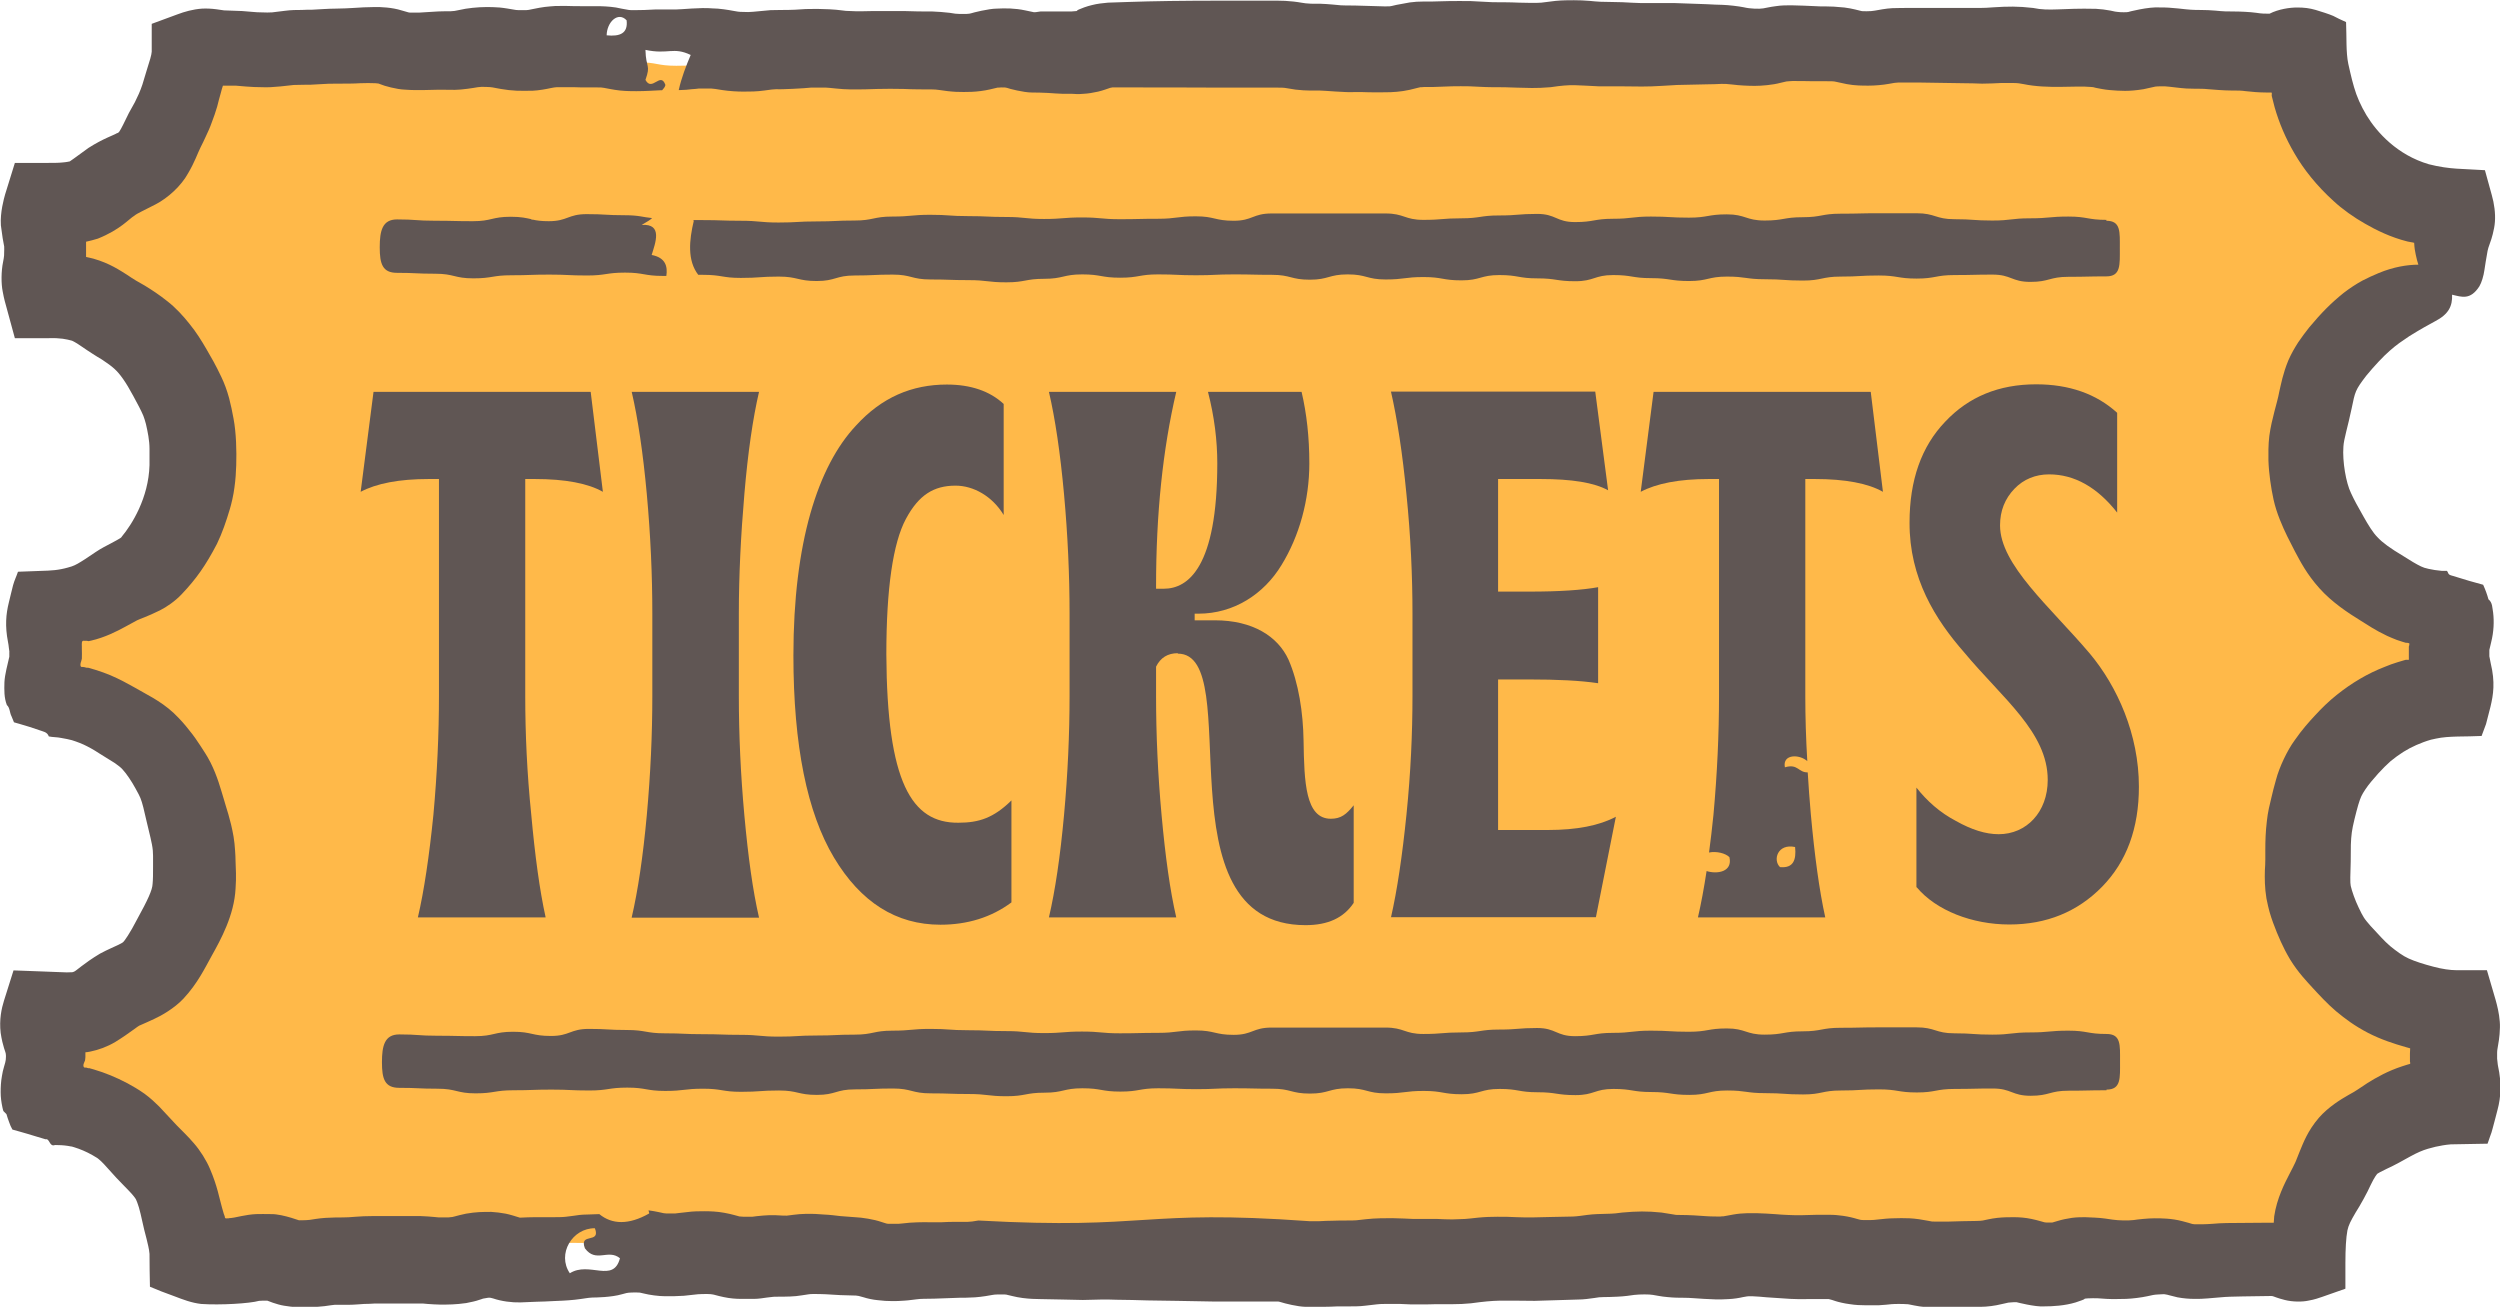 <svg xmlns="http://www.w3.org/2000/svg" fill="none" viewBox="0 0 132 69" height="69" width="132">
<g clip-path="url(#clip0_20_311)">
<path fill="#FFB949" d="M129.025 52.799C128.299 52.799 127.526 52.636 126.859 52.461C126.168 52.274 125.512 52.065 124.903 51.715C124.294 51.365 123.743 50.934 123.24 50.433C122.736 49.932 122.209 49.454 121.846 48.836C121.495 48.23 121.19 47.566 121.003 46.878C120.827 46.214 120.933 45.491 120.933 44.768C120.933 44.046 120.956 43.358 121.132 42.694C121.319 42.006 121.471 41.295 121.823 40.689C122.174 40.083 122.678 39.547 123.181 39.057C123.685 38.556 124.247 38.136 124.868 37.775C125.477 37.425 126.133 37.169 126.824 36.983C127.491 36.808 128.135 36.691 128.85 36.691C129.201 35.607 128.732 35.572 128.732 34.43C128.732 33.288 129.236 33.241 128.885 32.157C128.159 32.157 127.468 32.099 126.8 31.924C126.109 31.738 125.5 31.353 124.903 31.003C124.294 30.654 123.685 30.281 123.193 29.779C122.689 29.278 122.338 28.672 121.987 28.066C121.635 27.46 121.296 26.854 121.108 26.166C120.933 25.502 120.839 24.803 120.839 24.08C120.839 23.357 121.061 22.693 121.237 22.029C121.425 21.341 121.507 20.618 121.846 20.012C122.197 19.406 122.689 18.87 123.181 18.369C123.685 17.868 124.212 17.39 124.833 17.04C125.442 16.691 126.097 16.376 126.788 16.189C127.456 16.015 128.088 15.979 128.814 15.979C129.154 14.896 128.932 14.872 128.932 13.73C128.932 12.588 129.4 12.495 129.06 11.399C128.334 11.399 127.514 11.271 126.847 11.096C126.156 10.909 125.535 10.618 124.926 10.268C124.317 9.919 123.79 9.487 123.287 8.986C122.783 8.485 122.385 7.961 122.022 7.343C121.67 6.737 121.413 6.119 121.225 5.431C121.05 4.767 120.839 4.044 120.839 3.322C119.89 2.984 119.808 3.567 118.789 3.567C117.771 3.567 117.771 3.473 116.763 3.473C115.756 3.473 115.744 3.392 114.737 3.392C113.73 3.392 113.718 3.275 112.711 3.275C111.704 3.275 111.692 3.52 110.685 3.52C109.678 3.52 109.666 3.345 108.659 3.345C107.652 3.345 107.64 3.403 106.633 3.403C105.626 3.403 105.614 3.275 104.607 3.275C103.6 3.275 103.588 3.357 102.581 3.357C101.574 3.357 101.562 3.357 100.555 3.357C99.547 3.357 99.536 3.357 98.529 3.357C97.521 3.357 97.51 3.52 96.502 3.52C95.495 3.52 95.484 3.275 94.476 3.275C93.469 3.275 93.457 3.24 92.45 3.24C91.443 3.24 91.431 3.45 90.424 3.45C89.417 3.45 89.405 3.298 88.398 3.298C87.391 3.298 87.379 3.298 86.372 3.298C85.365 3.298 85.353 3.345 84.346 3.345C83.339 3.345 83.327 3.31 82.32 3.31C81.313 3.31 81.301 3.24 80.294 3.24C79.287 3.24 79.275 3.38 78.268 3.38C77.261 3.38 77.249 3.333 76.242 3.333C75.234 3.333 75.223 3.263 74.216 3.263C73.208 3.263 73.197 3.298 72.189 3.298C71.182 3.298 71.171 3.532 70.163 3.532C69.156 3.532 69.144 3.485 68.137 3.485C67.13 3.485 67.118 3.392 66.111 3.392C65.104 3.392 65.092 3.24 64.085 3.24C63.078 3.24 63.066 3.228 62.059 3.228C61.052 3.228 61.04 3.578 60.033 3.578C59.026 3.578 59.014 3.508 58.007 3.508C57 3.508 56.988 3.24 55.981 3.24C54.974 3.24 54.962 3.485 53.955 3.485C52.948 3.485 52.936 3.345 51.929 3.345C50.922 3.345 50.91 3.31 49.903 3.31C48.895 3.31 48.884 3.345 47.877 3.345C46.869 3.345 46.858 3.252 45.85 3.252C44.843 3.252 44.831 3.333 43.824 3.333C42.817 3.333 42.805 3.473 41.798 3.473C40.791 3.473 40.779 3.322 39.772 3.322C38.765 3.322 38.753 3.415 37.746 3.415C36.739 3.415 36.727 3.473 35.708 3.473C34.689 3.473 34.689 3.287 33.682 3.287C32.675 3.287 32.663 3.263 31.644 3.263C30.625 3.263 30.625 3.473 29.618 3.473C28.611 3.473 28.599 3.298 27.581 3.298C26.562 3.298 26.562 3.497 25.543 3.497C24.524 3.497 24.524 3.555 23.505 3.555C22.486 3.555 22.486 3.252 21.479 3.252C20.472 3.252 20.46 3.322 19.441 3.322C18.422 3.322 18.422 3.392 17.403 3.392C16.384 3.392 16.384 3.52 15.365 3.52C14.347 3.52 14.347 3.427 13.328 3.427C12.309 3.427 12.297 3.17 11.337 3.508C11.337 4.231 11.067 4.767 10.892 5.431C10.704 6.119 10.447 6.737 10.095 7.343C9.744 7.949 9.51 8.672 9.018 9.173C8.526 9.674 7.765 9.849 7.156 10.21C6.547 10.56 6.02 11.108 5.329 11.294C4.661 11.469 4.029 11.48 3.314 11.48C2.975 12.565 3.373 12.588 3.373 13.73C3.373 14.872 3.033 14.872 3.373 15.968C4.099 15.968 4.661 16.026 5.329 16.201C6.02 16.387 6.582 16.865 7.191 17.215C7.8 17.565 8.385 17.926 8.889 18.427C9.393 18.928 9.756 19.5 10.119 20.105C10.47 20.712 10.833 21.306 11.021 21.994C11.196 22.658 11.313 23.357 11.313 24.08C11.313 24.803 11.302 25.525 11.126 26.19C10.938 26.877 10.693 27.577 10.353 28.183C10.002 28.789 9.568 29.407 9.065 29.908C8.561 30.409 7.8 30.584 7.191 30.933C6.582 31.283 5.996 31.656 5.305 31.843C4.638 32.017 3.935 32.146 3.221 32.146C2.881 33.23 3.268 33.288 3.268 34.43C3.268 35.572 2.717 35.677 3.057 36.761C3.783 36.761 4.626 36.878 5.294 37.064C5.985 37.251 6.605 37.542 7.203 37.892C7.812 38.241 8.467 38.544 8.971 39.046C9.475 39.547 9.861 40.141 10.212 40.747C10.564 41.353 10.704 42.029 10.892 42.717C11.067 43.381 11.29 44.046 11.29 44.768C11.29 45.491 11.36 46.225 11.173 46.89C10.985 47.577 10.599 48.207 10.248 48.813C9.896 49.419 9.545 50.083 9.053 50.573C8.549 51.074 7.788 51.237 7.179 51.587C6.57 51.936 6.043 52.496 5.352 52.682C4.685 52.857 3.818 52.776 3.092 52.776C2.752 53.86 3.338 53.953 3.338 55.095C3.338 56.237 2.811 56.307 3.162 57.403C3.888 57.403 4.673 57.403 5.34 57.589C6.031 57.776 6.699 58.056 7.308 58.405C7.917 58.755 8.385 59.314 8.889 59.816C9.393 60.317 9.966 60.76 10.318 61.377C10.669 61.983 10.81 62.694 10.997 63.382C11.173 64.046 11.383 64.571 11.383 65.293C12.332 65.632 12.344 65.457 13.351 65.457C14.358 65.457 14.37 65.27 15.377 65.27C16.384 65.27 16.396 65.62 17.403 65.62C18.41 65.62 18.422 65.468 19.429 65.468C20.436 65.468 20.448 65.398 21.455 65.398C22.463 65.398 22.474 65.422 23.482 65.422C24.489 65.422 24.5 65.527 25.508 65.527C26.515 65.527 26.526 65.282 27.534 65.282C28.541 65.282 28.553 65.62 29.56 65.62C30.567 65.62 30.579 65.632 31.586 65.632C32.593 65.632 32.605 65.515 33.612 65.515C34.619 65.515 34.631 65.282 35.638 65.282C36.645 65.282 36.657 65.492 37.664 65.492C38.671 65.492 38.683 65.364 39.69 65.364C40.697 65.364 40.709 65.62 41.716 65.62C42.723 65.62 42.735 65.48 43.742 65.48C44.749 65.48 44.761 65.317 45.768 65.317C46.776 65.317 46.787 65.375 47.794 65.375C48.802 65.375 48.813 65.643 49.821 65.643C50.828 65.643 50.84 65.515 51.847 65.515C52.854 65.515 52.866 65.457 53.873 65.457C54.88 65.457 54.892 65.293 55.899 65.293C56.906 65.293 56.918 65.527 57.925 65.527C58.932 65.527 58.944 65.538 59.951 65.538C60.958 65.538 60.97 65.48 61.977 65.48C62.984 65.48 62.996 65.364 64.003 65.364C65.01 65.364 65.022 65.655 66.029 65.655C67.037 65.655 67.048 65.632 68.055 65.632C69.062 65.632 69.074 65.527 70.081 65.527C71.089 65.527 71.1 65.597 72.108 65.597C73.115 65.597 73.126 65.643 74.134 65.643C75.141 65.643 75.153 65.55 76.16 65.55C77.167 65.55 77.179 65.62 78.186 65.62C79.193 65.62 79.205 65.597 80.212 65.597C81.219 65.597 81.231 65.457 82.238 65.457C83.245 65.457 83.257 65.329 84.264 65.329C85.271 65.329 85.283 65.503 86.29 65.503C87.297 65.503 87.309 65.55 88.316 65.55C89.323 65.55 89.335 65.34 90.342 65.34C91.35 65.34 91.361 65.387 92.368 65.387C93.376 65.387 93.387 65.329 94.394 65.329C95.402 65.329 95.413 65.573 96.432 65.573C97.451 65.573 97.451 65.457 98.458 65.457C99.466 65.457 99.477 65.632 100.496 65.632C101.515 65.632 101.515 65.585 102.522 65.585C103.529 65.585 103.541 65.375 104.56 65.375C105.579 65.375 105.579 65.643 106.598 65.643C107.617 65.643 107.617 65.317 108.636 65.317C109.655 65.317 109.655 65.445 110.662 65.445C111.669 65.445 111.681 65.293 112.699 65.293C113.718 65.293 113.718 65.585 114.737 65.585C115.756 65.585 115.756 65.503 116.775 65.503C117.794 65.503 117.794 65.48 118.813 65.48C119.832 65.48 119.949 65.981 120.909 65.643C120.909 64.921 120.909 64.035 121.085 63.37C121.272 62.683 121.706 62.112 122.057 61.505C122.408 60.9 122.643 60.188 123.146 59.687C123.65 59.186 124.364 58.976 124.985 58.627C125.594 58.277 126.191 57.962 126.882 57.776C127.55 57.601 128.346 57.45 129.072 57.45C129.412 56.365 129.037 56.272 129.037 55.13C129.037 53.988 129.4 53.906 129.049 52.811L129.025 52.799Z"></path>
<path fill="#605654" d="M22.064 48.44C22.392 47.03 22.662 45.212 22.884 43.02C23.083 40.829 23.177 38.743 23.177 36.75V25.292H22.638C21.069 25.292 19.874 25.526 19.043 25.968L19.722 20.689H31.188L31.832 25.968C31.059 25.526 29.852 25.292 28.236 25.292H27.733V36.75C27.733 38.719 27.826 40.817 28.049 42.997C28.248 45.188 28.494 47.006 28.81 48.44H22.088H22.064Z"></path>
<path fill="#605654" d="M33.354 48.44C33.682 47.03 33.952 45.223 34.151 43.044C34.35 40.864 34.443 38.766 34.443 36.75V32.391C34.443 30.374 34.35 28.265 34.151 26.085C33.952 23.905 33.682 22.099 33.354 20.689H40.077C39.749 22.099 39.491 23.882 39.304 26.073C39.116 28.265 39.011 30.374 39.011 32.402V36.761C39.011 38.789 39.105 40.887 39.304 43.067C39.503 45.246 39.749 47.03 40.077 48.452H33.354V48.44Z"></path>
<path fill="#605654" d="M44.035 45.281C42.618 42.915 41.892 39.36 41.892 34.605C41.892 28.661 43.18 24.616 45.195 22.472C46.553 20.98 48.146 20.304 49.996 20.304C51.261 20.304 52.268 20.653 52.994 21.329V27.192C52.397 26.201 51.402 25.642 50.453 25.642C49.305 25.642 48.509 26.131 47.83 27.402C47.15 28.672 46.799 31.073 46.799 34.558C46.834 41.295 48.122 43.463 50.605 43.44C51.694 43.44 52.467 43.183 53.404 42.263V47.647C52.339 48.44 51.074 48.825 49.657 48.825C47.326 48.825 45.452 47.647 44.035 45.281Z"></path>
<path fill="#605654" d="M62.188 34.489C61.661 34.489 61.274 34.722 61.04 35.2V36.75C61.04 38.778 61.134 40.876 61.333 43.055C61.532 45.235 61.778 47.018 62.106 48.44H55.383C55.712 47.03 55.981 45.223 56.18 43.044C56.379 40.864 56.473 38.766 56.473 36.75V32.391C56.473 30.374 56.379 28.265 56.18 26.085C55.981 23.905 55.712 22.099 55.383 20.689H62.106C61.392 23.73 61.04 27.146 61.04 30.968V31.085H61.45C62.738 31.085 64.273 29.943 64.273 24.465C64.273 23.264 64.12 22.006 63.781 20.689H68.723C68.992 21.831 69.133 23.09 69.133 24.465C69.133 26.4 68.606 28.299 67.669 29.826C66.732 31.377 65.139 32.402 63.277 32.402H63.078V32.752H64.144C66.146 32.752 67.47 33.603 68.032 34.827C68.571 36.062 68.805 37.635 68.828 39.104C68.863 41.295 68.922 43.23 70.269 43.23C70.808 43.23 71.089 42.997 71.475 42.519V47.671C70.948 48.463 70.117 48.848 68.934 48.848C61.099 48.848 65.842 34.512 62.188 34.512V34.489Z"></path>
<path fill="#605654" d="M73.443 48.44C73.771 47.006 74.04 45.188 74.263 42.997C74.485 40.806 74.579 38.719 74.579 36.75V32.39C74.579 30.421 74.485 28.323 74.263 26.12C74.052 23.929 73.771 22.11 73.443 20.677H84.229L84.908 25.887C84.17 25.479 82.987 25.292 81.336 25.292H79.099V31.237H80.727C82.343 31.237 83.55 31.155 84.381 31.003V36.074C83.444 35.934 82.226 35.875 80.727 35.875H79.099V43.824H81.723C83.257 43.824 84.44 43.591 85.318 43.125L84.264 48.428H73.431L73.443 48.44Z"></path>
<path fill="#605654" d="M95.472 40.782C94.945 40.806 94.945 40.304 94.242 40.514C94.102 39.803 95.015 39.815 95.425 40.188C95.355 39.011 95.32 37.857 95.32 36.75V25.292H95.823C97.439 25.292 98.646 25.526 99.419 25.968L98.775 20.689H87.309L86.63 25.968C87.461 25.526 88.656 25.292 90.225 25.292H90.764V36.75C90.764 38.743 90.67 40.829 90.471 43.02C90.401 43.731 90.319 44.384 90.237 45.013C90.623 44.932 91.103 45.048 91.314 45.258C91.49 46.039 90.67 46.167 90.108 45.992C89.968 46.913 89.815 47.729 89.651 48.44H96.374C96.058 47.006 95.812 45.188 95.612 42.997C95.542 42.239 95.495 41.517 95.448 40.782H95.472ZM93.985 45.783C93.598 45.421 93.844 44.524 94.781 44.722C94.851 45.41 94.687 45.852 93.985 45.783Z"></path>
<path fill="#605654" d="M101.187 46.855V41.586C101.749 42.297 102.429 42.904 103.272 43.346C104.103 43.813 104.841 44.046 105.532 44.046C106.996 44.046 108.12 42.88 108.12 41.178C108.12 38.661 105.731 36.878 103.705 34.442C102.194 32.717 100.812 30.537 100.824 27.588C100.824 25.362 101.445 23.579 102.71 22.262C103.951 20.945 105.544 20.292 107.511 20.292C109.245 20.292 110.685 20.793 111.786 21.796V27.064C110.732 25.723 109.526 25.047 108.191 25.047C107.476 25.047 106.844 25.304 106.364 25.805C105.86 26.329 105.602 26.971 105.602 27.74C105.602 29.826 108.249 32.041 110.345 34.512C111.786 36.237 112.934 38.766 112.934 41.54C112.934 43.731 112.29 45.491 110.99 46.82C109.69 48.148 108.05 48.813 106.094 48.813C104.138 48.813 102.229 48.078 101.199 46.843L101.187 46.855Z"></path>
<path fill="#605654" d="M35.181 14.581C35.263 14.056 35.134 13.602 34.408 13.462C34.596 12.844 35.017 11.795 33.881 11.877C34.174 11.702 34.338 11.609 34.432 11.515C33.94 11.469 33.752 11.364 32.98 11.364C31.972 11.364 31.972 11.306 30.977 11.306C29.981 11.306 29.97 11.679 28.974 11.679C28.576 11.679 28.342 11.644 28.131 11.597C28.108 11.597 28.084 11.597 28.061 11.597C28.061 11.597 28.061 11.585 28.061 11.574C27.78 11.515 27.534 11.445 26.971 11.445C25.964 11.445 25.964 11.679 24.969 11.679C23.973 11.679 23.962 11.655 22.966 11.655C21.971 11.655 21.959 11.585 20.963 11.585C20.191 11.585 20.05 12.18 20.05 13.054C20.05 13.928 20.191 14.406 20.963 14.406C21.971 14.406 21.971 14.453 22.978 14.453C23.985 14.453 23.985 14.697 24.992 14.697C26 14.697 26 14.534 26.995 14.534C27.99 14.534 28.002 14.499 28.998 14.499C29.993 14.499 30.005 14.546 31 14.546C31.996 14.546 32.008 14.394 33.003 14.394C33.998 14.394 34.01 14.569 35.006 14.569C35.076 14.569 35.123 14.569 35.181 14.569V14.581Z"></path>
<path fill="#605654" d="M111.224 11.609C110.217 11.609 110.217 11.434 109.209 11.434C108.202 11.434 108.202 11.527 107.195 11.527C106.188 11.527 106.188 11.644 105.192 11.644C104.197 11.644 104.185 11.574 103.19 11.574C102.194 11.574 102.183 11.259 101.187 11.259C100.192 11.259 100.18 11.259 99.184 11.259C98.189 11.259 98.177 11.283 97.182 11.283C96.186 11.283 96.175 11.469 95.179 11.469C94.184 11.469 94.172 11.644 93.177 11.644C92.181 11.644 92.169 11.318 91.174 11.318C90.178 11.318 90.167 11.492 89.171 11.492C88.176 11.492 88.164 11.434 87.168 11.434C86.173 11.434 86.161 11.551 85.166 11.551C84.17 11.551 84.159 11.726 83.163 11.726C82.168 11.726 82.156 11.294 81.16 11.294C80.165 11.294 80.153 11.376 79.158 11.376C78.162 11.376 78.151 11.527 77.155 11.527C76.16 11.527 76.148 11.609 75.153 11.609C74.157 11.609 74.145 11.271 73.15 11.271C72.154 11.271 72.143 11.271 71.147 11.271C70.152 11.271 70.14 11.271 69.144 11.271C68.149 11.271 68.137 11.271 67.142 11.271C66.146 11.271 66.135 11.656 65.139 11.656C64.144 11.656 64.132 11.422 63.136 11.422C62.141 11.422 62.129 11.551 61.134 11.551C60.138 11.551 60.127 11.574 59.131 11.574C58.136 11.574 58.124 11.481 57.129 11.481C56.133 11.481 56.121 11.562 55.126 11.562C54.13 11.562 54.119 11.457 53.123 11.457C52.128 11.457 52.116 11.411 51.121 11.411C50.125 11.411 50.113 11.341 49.118 11.341C48.122 11.341 48.111 11.434 47.115 11.434C46.12 11.434 46.108 11.644 45.113 11.644C44.117 11.644 44.105 11.691 43.11 11.691C42.114 11.691 42.103 11.749 41.107 11.749C40.112 11.749 40.1 11.656 39.105 11.656C38.109 11.656 38.097 11.621 37.102 11.621C36.891 11.621 36.739 11.621 36.598 11.621C36.598 11.632 36.622 11.632 36.633 11.656C36.388 12.681 36.282 13.754 36.868 14.511C36.938 14.511 37.02 14.511 37.114 14.511C38.121 14.511 38.121 14.674 39.116 14.674C40.112 14.674 40.123 14.604 41.119 14.604C42.114 14.604 42.126 14.838 43.122 14.838C44.117 14.838 44.129 14.546 45.124 14.546C46.12 14.546 46.132 14.499 47.127 14.499C48.122 14.499 48.134 14.756 49.13 14.756C50.125 14.756 50.137 14.791 51.132 14.791C52.128 14.791 52.139 14.907 53.135 14.907C54.13 14.907 54.142 14.721 55.138 14.721C56.133 14.721 56.145 14.488 57.14 14.488C58.136 14.488 58.148 14.663 59.143 14.663C60.138 14.663 60.15 14.488 61.146 14.488C62.141 14.488 62.153 14.534 63.148 14.534C64.144 14.534 64.155 14.488 65.151 14.488C66.146 14.488 66.158 14.511 67.154 14.511C68.149 14.511 68.161 14.768 69.156 14.768C70.152 14.768 70.163 14.488 71.159 14.488C72.154 14.488 72.166 14.756 73.162 14.756C74.157 14.756 74.169 14.628 75.164 14.628C76.16 14.628 76.171 14.803 77.167 14.803C78.162 14.803 78.174 14.523 79.169 14.523C80.165 14.523 80.177 14.698 81.172 14.698C82.168 14.698 82.179 14.849 83.175 14.849C84.17 14.849 84.182 14.523 85.177 14.523C86.173 14.523 86.185 14.686 87.18 14.686C88.176 14.686 88.187 14.838 89.183 14.838C90.178 14.838 90.19 14.604 91.186 14.604C92.181 14.604 92.193 14.744 93.188 14.744C94.184 14.744 94.195 14.814 95.191 14.814C96.186 14.814 96.198 14.604 97.194 14.604C98.189 14.604 98.201 14.546 99.196 14.546C100.192 14.546 100.203 14.709 101.199 14.709C102.194 14.709 102.206 14.523 103.201 14.523C104.197 14.523 104.209 14.499 105.204 14.499C106.2 14.499 106.211 14.884 107.207 14.884C108.202 14.884 108.214 14.616 109.209 14.616C110.205 14.616 110.217 14.593 111.212 14.593C111.985 14.593 111.927 13.987 111.927 13.113C111.927 12.238 111.985 11.656 111.212 11.656L111.224 11.609Z"></path>
<path fill="#605654" d="M111.224 57.566C110.217 57.566 110.217 57.589 109.221 57.589C108.226 57.589 108.214 57.857 107.219 57.857C106.223 57.857 106.211 57.473 105.216 57.473C104.22 57.473 104.209 57.496 103.213 57.496C102.218 57.496 102.206 57.682 101.211 57.682C100.215 57.682 100.203 57.519 99.208 57.519C98.212 57.519 98.201 57.578 97.205 57.578C96.21 57.578 96.198 57.787 95.203 57.787C94.207 57.787 94.195 57.718 93.2 57.718C92.204 57.718 92.193 57.578 91.197 57.578C90.202 57.578 90.19 57.811 89.195 57.811C88.199 57.811 88.187 57.659 87.192 57.659C86.196 57.659 86.185 57.496 85.189 57.496C84.194 57.496 84.182 57.822 83.187 57.822C82.191 57.822 82.179 57.671 81.184 57.671C80.188 57.671 80.177 57.496 79.181 57.496C78.186 57.496 78.174 57.776 77.179 57.776C76.183 57.776 76.171 57.601 75.176 57.601C74.18 57.601 74.169 57.729 73.173 57.729C72.178 57.729 72.166 57.461 71.171 57.461C70.175 57.461 70.163 57.741 69.168 57.741C68.172 57.741 68.161 57.484 67.165 57.484C66.17 57.484 66.158 57.461 65.163 57.461C64.167 57.461 64.155 57.508 63.16 57.508C62.164 57.508 62.153 57.461 61.157 57.461C60.162 57.461 60.15 57.636 59.155 57.636C58.159 57.636 58.148 57.461 57.152 57.461C56.157 57.461 56.145 57.694 55.149 57.694C54.154 57.694 54.142 57.881 53.147 57.881C52.151 57.881 52.139 57.764 51.144 57.764C50.148 57.764 50.137 57.729 49.141 57.729C48.146 57.729 48.134 57.473 47.139 57.473C46.143 57.473 46.132 57.519 45.136 57.519C44.141 57.519 44.129 57.811 43.133 57.811C42.138 57.811 42.126 57.578 41.131 57.578C40.135 57.578 40.123 57.648 39.128 57.648C38.133 57.648 38.121 57.484 37.125 57.484C36.13 57.484 36.118 57.601 35.123 57.601C34.127 57.601 34.115 57.426 33.12 57.426C32.125 57.426 32.113 57.578 31.117 57.578C30.122 57.578 30.11 57.531 29.115 57.531C28.119 57.531 28.108 57.566 27.112 57.566C26.117 57.566 26.105 57.729 25.109 57.729C24.114 57.729 24.102 57.484 23.095 57.484C22.088 57.484 22.088 57.438 21.081 57.438C20.308 57.438 20.167 56.96 20.167 56.086C20.167 55.212 20.308 54.617 21.081 54.617C22.088 54.617 22.088 54.687 23.083 54.687C24.079 54.687 24.09 54.71 25.086 54.71C26.081 54.71 26.093 54.477 27.089 54.477C28.084 54.477 28.096 54.699 29.091 54.699C30.087 54.699 30.099 54.326 31.094 54.326C32.089 54.326 32.101 54.384 33.097 54.384C34.092 54.384 34.104 54.559 35.099 54.559C36.095 54.559 36.106 54.605 37.102 54.605C38.097 54.605 38.109 54.64 39.105 54.64C40.1 54.64 40.112 54.734 41.107 54.734C42.103 54.734 42.114 54.675 43.11 54.675C44.105 54.675 44.117 54.629 45.113 54.629C46.108 54.629 46.12 54.419 47.115 54.419C48.111 54.419 48.122 54.326 49.118 54.326C50.113 54.326 50.125 54.396 51.121 54.396C52.116 54.396 52.128 54.442 53.123 54.442C54.119 54.442 54.13 54.547 55.126 54.547C56.121 54.547 56.133 54.466 57.129 54.466C58.124 54.466 58.136 54.559 59.131 54.559C60.127 54.559 60.138 54.535 61.134 54.535C62.129 54.535 62.141 54.407 63.137 54.407C64.132 54.407 64.144 54.64 65.139 54.64C66.135 54.64 66.146 54.256 67.142 54.256C68.137 54.256 68.149 54.256 69.144 54.256C70.14 54.256 70.152 54.256 71.147 54.256C72.143 54.256 72.154 54.256 73.15 54.256C74.145 54.256 74.157 54.594 75.153 54.594C76.148 54.594 76.16 54.512 77.155 54.512C78.151 54.512 78.162 54.361 79.158 54.361C80.153 54.361 80.165 54.279 81.16 54.279C82.156 54.279 82.168 54.71 83.163 54.71C84.159 54.71 84.17 54.535 85.166 54.535C86.161 54.535 86.173 54.419 87.168 54.419C88.164 54.419 88.176 54.477 89.171 54.477C90.167 54.477 90.178 54.302 91.174 54.302C92.169 54.302 92.181 54.629 93.177 54.629C94.172 54.629 94.184 54.454 95.179 54.454C96.175 54.454 96.186 54.267 97.182 54.267C98.177 54.267 98.189 54.244 99.184 54.244C100.18 54.244 100.192 54.244 101.187 54.244C102.183 54.244 102.194 54.559 103.19 54.559C104.185 54.559 104.197 54.629 105.192 54.629C106.188 54.629 106.2 54.512 107.195 54.512C108.191 54.512 108.202 54.419 109.209 54.419C110.217 54.419 110.217 54.594 111.224 54.594C111.997 54.594 111.938 55.177 111.938 56.051C111.938 56.925 111.997 57.531 111.224 57.531V57.566Z"></path>
<path fill="#605654" d="M131.883 56.214L131.848 55.899V55.794V55.585C131.848 55.445 131.871 55.375 131.906 55.142C131.953 54.909 132.023 54.338 131.988 53.941C131.953 53.487 131.848 53.079 131.766 52.787L131.309 51.226H129.681C129.388 51.226 128.943 51.167 128.475 51.039C127.983 50.911 127.503 50.759 127.175 50.608C126.882 50.48 126.531 50.223 126.203 49.955C126.039 49.815 125.887 49.664 125.734 49.501L125.16 48.883C125.008 48.708 124.879 48.556 124.809 48.44C124.751 48.358 124.645 48.148 124.54 47.927C124.352 47.542 124.177 47.041 124.118 46.773C124.083 46.633 124.095 46.167 124.118 45.491C124.118 44.769 124.118 44.372 124.177 43.941C124.212 43.638 124.411 42.857 124.516 42.496C124.645 42.076 124.692 41.983 124.891 41.68C125.067 41.412 125.313 41.132 125.57 40.841C125.828 40.561 126.004 40.386 126.226 40.188C126.683 39.815 127.105 39.547 127.585 39.337C127.702 39.29 127.831 39.232 127.96 39.185L128.159 39.116C128.217 39.092 128.463 39.022 128.615 38.999C129.306 38.847 130.173 38.906 131.028 38.859C131.098 38.661 131.18 38.451 131.262 38.23C131.332 37.95 131.414 37.647 131.496 37.321C131.649 36.68 131.754 36.027 131.508 35.013L131.438 34.652V34.5V34.314L131.532 33.917C131.672 33.358 131.695 32.822 131.637 32.344C131.59 32.111 131.614 31.819 131.391 31.645C131.321 31.388 131.227 31.132 131.11 30.875C130.665 30.759 130.15 30.607 129.517 30.409C129.412 30.374 129.295 30.374 129.248 30.223L129.201 30.141C129.201 30.141 129.142 30.141 129.107 30.141H128.92C128.674 30.118 128.428 30.083 128.229 30.036C128.03 29.989 128.088 30.001 128.006 29.978L127.831 29.908C127.585 29.791 127.257 29.593 126.894 29.36C126.191 28.94 125.793 28.649 125.535 28.369C125.289 28.125 125.043 27.717 124.786 27.262C124.505 26.773 124.282 26.365 124.13 26.027C123.872 25.502 123.673 24.372 123.732 23.579C123.755 23.171 123.966 22.53 124.165 21.574C124.352 20.665 124.352 20.607 124.938 19.838C125.36 19.325 125.851 18.8 126.191 18.509C126.378 18.346 126.507 18.241 126.683 18.113C126.87 17.984 127.046 17.868 127.21 17.751C127.866 17.343 128.217 17.157 128.58 16.959C129.295 16.586 129.494 16.154 129.47 15.56C129.974 15.677 130.431 15.863 130.911 15.117C131.028 14.919 131.133 14.581 131.18 14.243C131.227 13.917 131.262 13.719 131.309 13.45C131.356 13.124 131.403 13.031 131.496 12.763C131.532 12.681 131.707 12.122 131.731 11.714C131.766 11.271 131.695 10.746 131.567 10.303L131.204 8.986L129.705 8.905C129.318 8.881 128.779 8.812 128.241 8.672C126.578 8.182 125.512 7.005 124.95 6.084C124.645 5.571 124.434 5.093 124.294 4.604L124.188 4.219L124.095 3.835L123.989 3.368C123.861 2.751 123.907 1.958 123.872 1.166C123.603 1.049 123.369 0.932 123.193 0.839C122.947 0.734 122.572 0.618 122.268 0.525C121.94 0.431 121.67 0.396 121.284 0.396C120.909 0.396 120.312 0.478 119.832 0.723C119.574 0.723 119.422 0.723 119.129 0.676C118.789 0.629 118.286 0.606 117.923 0.606C117.583 0.606 117.419 0.606 116.962 0.56C116.482 0.513 115.908 0.536 115.674 0.513C115.499 0.513 114.585 0.373 114.058 0.396C113.472 0.338 112.313 0.641 112.395 0.629C112.336 0.653 111.962 0.653 111.809 0.629C111.727 0.629 111.657 0.606 111.435 0.56C111.2 0.513 110.908 0.478 110.673 0.466C108.846 0.42 108.226 0.606 107.347 0.42C106.551 0.326 106.001 0.338 105.274 0.385C104.935 0.408 104.806 0.42 104.537 0.42C104.244 0.42 103.939 0.42 103.623 0.42C102.956 0.42 102.229 0.42 101.398 0.42C101.187 0.42 100.976 0.42 100.754 0.42C100.555 0.42 100.274 0.42 99.922 0.431C99.594 0.443 99.138 0.536 98.997 0.56C98.856 0.583 98.763 0.594 98.564 0.594C98.376 0.594 98.306 0.594 98.236 0.571C98.212 0.571 97.791 0.443 97.381 0.396C96.491 0.303 96.245 0.361 95.858 0.326C95.46 0.303 94.98 0.291 94.582 0.28C94.336 0.28 94.055 0.28 93.762 0.326C93.469 0.361 93.188 0.431 93.094 0.443C92.895 0.478 92.403 0.466 92.076 0.385C91.783 0.326 91.279 0.268 90.951 0.256C90.67 0.256 90.401 0.233 90.12 0.222C89.569 0.198 89.019 0.187 88.445 0.163C88.141 0.163 87.836 0.163 87.508 0.163C87.239 0.163 86.958 0.163 86.665 0.163C86.349 0.152 86.021 0.14 85.658 0.117C85.295 0.117 84.908 0.093 84.51 0.093C84.323 0.082 84.135 0.07 83.936 0.047C83.667 0.023 83.374 0.012 83.105 0.012C82.835 0.012 82.507 0.012 82.132 0.047C81.887 0.082 81.641 0.105 81.383 0.14C81.137 0.163 80.587 0.152 80.2 0.14C79.732 0.117 79.099 0.117 78.818 0.117C78.408 0.093 78.034 0.082 77.671 0.058C77.214 0.047 76.874 0.058 76.488 0.058C76.16 0.058 75.855 0.082 75.562 0.082C75.41 0.082 75.27 0.082 75.129 0.082C74.918 0.082 74.684 0.093 74.438 0.128C73.068 0.361 73.7 0.326 73.126 0.338C72.599 0.326 72.061 0.303 71.499 0.291C71.171 0.291 71.007 0.291 70.796 0.28C70.644 0.268 70.128 0.21 69.718 0.198C69.227 0.198 69.121 0.198 68.934 0.175C68.863 0.175 68.618 0.117 68.301 0.082C67.997 0.047 67.704 0.035 67.435 0.035C66.603 0.035 65.666 0.035 64.6 0.035C62.469 0.035 60.876 0.058 59.541 0.105C59.178 0.117 58.827 0.128 58.499 0.14C58.229 0.163 57.925 0.198 57.656 0.268C57.398 0.326 57.058 0.455 56.965 0.501C56.836 0.56 56.906 0.548 56.847 0.583C56.824 0.583 56.684 0.594 56.566 0.606H56.25C55.969 0.606 55.7 0.606 55.407 0.606H54.938L54.693 0.641C54.575 0.641 54.693 0.676 54.13 0.548C53.592 0.431 53.076 0.431 52.631 0.455C52.198 0.455 51.343 0.676 51.285 0.699C51.226 0.723 51.167 0.723 51.05 0.734C50.945 0.734 50.746 0.734 50.629 0.734C50.5 0.734 50.418 0.723 50.137 0.676C49.856 0.641 49.504 0.618 49.223 0.606C48.661 0.606 48.345 0.606 47.724 0.583C47.15 0.583 46.635 0.583 46.12 0.583C45.675 0.594 45.253 0.606 44.902 0.583C44.726 0.583 44.597 0.571 44.445 0.548C44.281 0.525 44.023 0.501 43.789 0.49C43.321 0.466 42.958 0.466 42.536 0.478C41.576 0.548 41.634 0.513 40.686 0.536C39.702 0.618 39.69 0.653 39.21 0.629C38.999 0.629 38.906 0.606 38.706 0.571C38.472 0.525 37.969 0.443 37.617 0.443C36.985 0.385 35.989 0.501 35.673 0.501C35.451 0.501 35.017 0.501 34.584 0.501C34.115 0.525 33.905 0.536 33.507 0.536C33.343 0.536 33.225 0.536 33.132 0.513C32.933 0.478 32.734 0.443 32.523 0.396C32.148 0.338 31.773 0.326 31.48 0.326C31.246 0.326 31 0.326 30.754 0.326C30.473 0.326 30.216 0.326 29.946 0.315C29.817 0.315 29.689 0.315 29.56 0.315C29.396 0.315 29.232 0.315 29.044 0.338C28.693 0.361 28.225 0.455 28.072 0.49C27.92 0.525 27.908 0.525 27.78 0.536C27.674 0.536 27.51 0.536 27.393 0.536C27.276 0.536 27.229 0.525 27.089 0.501C26.948 0.478 26.644 0.42 26.374 0.396C26.105 0.373 25.882 0.373 25.66 0.373C25.25 0.373 24.641 0.431 24.266 0.525C23.973 0.583 24.009 0.583 23.798 0.594C23.61 0.594 23.212 0.594 22.908 0.618C22.65 0.629 22.404 0.653 22.158 0.664H21.819H21.631C21.549 0.653 21.69 0.688 21.198 0.548C20.718 0.396 20.109 0.361 19.745 0.373C19.429 0.373 18.984 0.396 18.656 0.42C18.352 0.443 18.141 0.443 17.743 0.455C17.345 0.455 16.759 0.501 16.478 0.513C16.302 0.513 16.127 0.513 15.939 0.525C15.682 0.525 15.377 0.525 15.037 0.571C14.827 0.594 14.604 0.629 14.37 0.653C14.229 0.664 14.03 0.664 13.796 0.653C13.48 0.653 13.304 0.618 12.789 0.583C12.449 0.571 12.133 0.56 11.829 0.548C11.688 0.525 11.559 0.513 11.43 0.49C11.161 0.455 10.915 0.443 10.669 0.455C10.177 0.49 9.744 0.618 9.369 0.758L8.011 1.259V2.727C7.999 2.914 7.917 3.17 7.73 3.765C7.659 4.01 7.589 4.243 7.519 4.464C7.46 4.639 7.402 4.79 7.331 4.954C7.261 5.105 7.191 5.257 7.121 5.397C7.015 5.595 6.91 5.781 6.804 5.968C6.57 6.446 6.406 6.795 6.301 6.947C6.219 7.04 6.266 6.993 6.16 7.04C5.996 7.145 5.458 7.308 4.673 7.809C4.029 8.275 3.595 8.602 3.666 8.52C3.713 8.52 3.478 8.567 3.303 8.578C3.092 8.602 2.799 8.602 2.413 8.602H0.785L0.269 10.268C0.211 10.478 -6.2054e-06 11.213 0.047 11.9C0.199 13.124 0.234 12.868 0.223 13.171C0.223 13.439 0.223 13.532 0.164 13.823C0.059 14.325 0.059 14.977 0.141 15.385C0.223 15.84 0.293 16.038 0.328 16.178L0.785 17.856H2.553C3.197 17.833 3.513 17.914 3.783 17.984C3.771 17.973 3.97 18.054 4.298 18.287C4.497 18.427 4.696 18.555 4.895 18.684C5.059 18.789 5.223 18.893 5.387 18.987C5.961 19.371 6.172 19.546 6.5 20.012C6.664 20.245 6.839 20.537 7.039 20.91C7.261 21.318 7.448 21.668 7.566 21.947C7.624 22.11 7.648 22.169 7.706 22.39C7.753 22.6 7.8 22.81 7.835 23.031C7.87 23.253 7.894 23.474 7.894 23.707C7.894 23.905 7.894 24.302 7.894 24.558C7.847 26.295 6.957 27.705 6.43 28.334C6.406 28.369 6.43 28.358 6.348 28.416C6.266 28.474 6.078 28.567 5.867 28.684C5.645 28.801 5.34 28.952 5.048 29.15L4.509 29.512C4.181 29.721 3.994 29.838 3.783 29.908C3.748 29.919 3.443 30.013 3.244 30.048C3.022 30.094 2.787 30.118 2.541 30.129C2.026 30.153 1.499 30.164 0.949 30.188C0.855 30.467 0.773 30.607 0.691 30.898C0.621 31.19 0.539 31.493 0.468 31.808C0.316 32.414 0.258 33.055 0.422 33.894C0.445 33.999 0.457 34.104 0.468 34.209C0.48 34.325 0.504 34.419 0.492 34.442C0.492 34.535 0.492 34.558 0.492 34.675C0.398 35.106 0.258 35.584 0.234 36.015C0.223 36.435 0.211 36.831 0.363 37.227C0.527 37.367 0.504 37.624 0.609 37.822L0.738 38.137C0.82 38.172 0.925 38.183 1.019 38.218C1.359 38.311 1.71 38.428 2.085 38.556C2.26 38.626 2.495 38.638 2.577 38.883C2.787 38.929 3.022 38.917 3.232 38.964C3.443 38.999 3.666 39.046 3.795 39.081L4.005 39.151C4.146 39.197 4.275 39.255 4.415 39.314C4.685 39.442 4.942 39.582 5.223 39.768C5.516 39.955 5.797 40.13 6.067 40.293C6.266 40.433 6.394 40.538 6.465 40.619C6.57 40.736 6.711 40.91 6.816 41.074C6.933 41.248 7.05 41.435 7.156 41.633L7.32 41.936C7.378 42.053 7.378 42.053 7.413 42.134C7.519 42.391 7.612 42.799 7.741 43.37C7.882 43.988 8.034 44.512 8.069 44.908C8.069 45.013 8.081 45.095 8.081 45.188C8.081 45.375 8.081 45.561 8.081 45.759C8.081 46.12 8.081 46.447 8.057 46.668C8.046 46.995 7.8 47.519 7.249 48.522C6.863 49.279 6.558 49.699 6.512 49.734C6.453 49.78 6.488 49.769 6.254 49.885C6.043 49.99 5.692 50.13 5.282 50.351C4.404 50.876 4.005 51.284 3.9 51.307C3.795 51.342 3.9 51.331 3.525 51.342C3.092 51.331 2.694 51.307 2.284 51.295L0.714 51.237L0.211 52.834C0.082 53.242 -0.047 53.836 0.035 54.536C0.141 55.258 0.316 55.596 0.304 55.631C0.304 55.736 0.328 55.666 0.304 55.958C0.304 56.004 0.258 56.179 0.211 56.331C0.164 56.482 0.129 56.645 0.105 56.797C0.047 57.111 0.035 57.403 0.035 57.671C0.035 57.939 0.07 58.196 0.129 58.475C0.152 58.545 0.152 58.615 0.187 58.673L0.34 58.825C0.386 58.965 0.422 59.105 0.48 59.245C0.527 59.384 0.586 59.524 0.656 59.641L1.031 59.746C1.312 59.827 1.604 59.909 1.897 60.002C2.061 60.049 2.237 60.107 2.401 60.154C2.635 60.095 2.6 60.573 2.904 60.457C3.127 60.457 3.361 60.468 3.584 60.503C3.724 60.527 3.759 60.538 3.795 60.538L3.912 60.573C4.216 60.666 4.556 60.806 4.884 60.993L5.118 61.133C5.118 61.133 5.176 61.168 5.212 61.203C5.282 61.261 5.387 61.354 5.504 61.482C5.739 61.727 6.055 62.112 6.406 62.461C6.722 62.788 6.945 63.009 7.062 63.161C7.191 63.324 7.191 63.347 7.249 63.499C7.367 63.79 7.472 64.303 7.612 64.921C7.659 65.084 7.694 65.259 7.741 65.422C7.8 65.678 7.87 65.923 7.894 66.203C7.894 66.785 7.905 67.368 7.917 67.939L8.514 68.184L9.205 68.441C9.662 68.615 10.107 68.79 10.622 68.849C11.63 68.918 13.187 68.825 13.679 68.685C13.749 68.685 13.796 68.674 13.89 68.674C13.983 68.674 14.136 68.674 14.101 68.674H14.112C14.112 68.674 14.616 68.883 15.002 68.942C15.951 69.093 16.384 69.035 17.134 68.965C17.485 68.918 17.52 68.907 17.661 68.895C17.883 68.895 18.118 68.895 18.352 68.895C18.668 68.895 19.031 68.86 19.218 68.849C19.418 68.849 19.617 68.837 19.804 68.825C20.261 68.825 20.683 68.825 21.092 68.825C21.479 68.825 21.83 68.825 22.17 68.825C22.299 68.825 22.381 68.825 22.58 68.849C22.779 68.86 23.037 68.883 23.247 68.883C23.657 68.883 24.055 68.883 24.617 68.802C24.875 68.755 25.168 68.685 25.285 68.639C25.414 68.604 25.426 68.592 25.461 68.581C25.496 68.557 25.753 68.534 25.765 68.522H25.812C25.812 68.522 25.835 68.499 26.035 68.557C26.48 68.709 27.03 68.779 27.475 68.767C27.756 68.755 28.037 68.744 28.33 68.732C28.623 68.732 28.916 68.709 29.22 68.697C29.513 68.685 29.888 68.674 30.344 68.627C30.86 68.569 31.012 68.522 31.281 68.51C31.434 68.51 32.288 68.499 32.839 68.336C33.097 68.266 33.097 68.266 33.202 68.254C33.296 68.243 33.46 68.243 33.612 68.243C33.776 68.243 33.776 68.243 34.01 68.301C34.279 68.371 34.771 68.441 35.123 68.441C35.498 68.441 35.755 68.441 36.106 68.417C36.364 68.394 36.61 68.359 36.856 68.336C36.996 68.324 37.184 68.324 37.348 68.324C37.488 68.324 37.57 68.336 37.629 68.347C37.676 68.347 37.875 68.417 38.215 68.487C38.542 68.557 38.859 68.581 39.116 68.581C39.386 68.581 39.573 68.581 39.819 68.581C40.053 68.581 40.323 68.534 40.498 68.51C40.815 68.464 40.897 68.464 41.166 68.464C41.47 68.464 41.95 68.464 42.337 68.394C42.723 68.336 42.747 68.324 42.934 68.324C43.157 68.324 43.368 68.324 43.59 68.336C43.848 68.347 44.105 68.371 44.363 68.382C44.632 68.382 44.913 68.406 45.195 68.406C45.382 68.429 45.253 68.406 45.605 68.499C45.78 68.557 46.085 68.627 46.354 68.65C46.623 68.685 46.869 68.697 47.092 68.697C47.291 68.697 47.513 68.697 47.748 68.674C47.994 68.662 48.251 68.615 48.392 68.604C48.661 68.569 48.79 68.581 49.329 68.569C49.739 68.557 50.184 68.534 50.652 68.522C50.828 68.522 51.121 68.522 51.484 68.499C51.835 68.476 52.292 68.394 52.409 68.371C52.538 68.347 52.678 68.347 52.877 68.347C53.041 68.347 53.123 68.347 53.194 68.371C53.24 68.371 53.603 68.487 53.99 68.534C54.341 68.581 54.704 68.592 54.903 68.592C55.747 68.604 56.496 68.627 57.175 68.639C58.066 68.615 58.335 68.604 58.956 68.627C59.518 68.627 60.056 68.65 60.583 68.662C61.649 68.674 62.715 68.697 64.038 68.72C64.706 68.72 65.432 68.72 66.263 68.72C66.638 68.72 67.037 68.72 67.458 68.72C67.564 68.732 67.458 68.709 67.634 68.755C67.845 68.825 68.5 68.988 68.922 69C69.414 69.023 69.578 69 69.882 69C70.14 69 70.386 68.988 70.62 68.977C70.831 68.977 71.042 68.977 71.253 68.977C71.51 68.977 71.791 68.977 72.072 68.942C72.716 68.872 72.763 68.849 73.091 68.849C73.407 68.849 73.665 68.849 73.946 68.849C74.274 68.872 74.731 68.883 75.059 68.872C75.328 68.872 75.586 68.872 75.832 68.86C76.136 68.86 76.441 68.86 76.734 68.86C77.026 68.86 77.331 68.849 77.671 68.814C79.041 68.627 79.205 68.674 81.032 68.685C81.723 68.662 82.472 68.639 83.339 68.615C83.597 68.615 83.948 68.569 84.182 68.534C84.393 68.499 84.475 68.487 84.65 68.487C84.897 68.487 85.142 68.476 85.412 68.464C85.74 68.452 86.15 68.394 86.29 68.371C86.606 68.336 87.087 68.336 87.274 68.371C87.379 68.382 87.719 68.464 88.059 68.487C88.375 68.522 88.703 68.522 88.878 68.522C89.265 68.522 89.522 68.557 89.979 68.581C90.424 68.604 90.729 68.627 91.279 68.592C91.537 68.581 91.83 68.534 92.029 68.487C92.228 68.452 92.286 68.441 92.345 68.441C92.45 68.441 92.603 68.441 92.895 68.464C93.153 68.487 93.399 68.51 93.645 68.522C93.949 68.546 94.242 68.557 94.535 68.581C94.816 68.592 95.132 68.604 95.46 68.592C95.8 68.592 95.975 68.592 96.21 68.592H96.561C96.643 68.615 96.702 68.627 96.737 68.639L96.912 68.697C97.053 68.744 97.381 68.825 97.674 68.86C97.966 68.907 98.236 68.918 98.493 68.918C98.704 68.918 98.939 68.918 99.196 68.918C99.454 68.907 99.747 68.872 99.875 68.86C100.016 68.849 100.098 68.849 100.25 68.849C100.402 68.849 100.566 68.849 100.66 68.86C100.777 68.86 100.765 68.872 101.082 68.93C101.41 69 101.855 69.035 102.183 69.047C102.522 69.047 102.756 69.047 103.084 69.047C103.764 69.012 103.916 69.012 104.583 69C104.911 69 105.356 68.942 105.673 68.86C105.801 68.837 105.919 68.802 106.036 68.779C106.094 68.779 106.258 68.755 106.34 68.755H106.469C106.469 68.755 107.453 69.012 107.921 68.977C108.39 68.977 109.022 68.942 109.596 68.767C110.228 68.557 109.994 68.604 110.064 68.581C110.064 68.557 110.345 68.546 110.509 68.546C110.662 68.546 110.814 68.546 111.224 68.581C111.61 68.604 111.938 68.581 112.266 68.581C112.582 68.569 113.063 68.51 113.379 68.441C113.66 68.382 113.707 68.359 113.964 68.347C114.21 68.336 114.245 68.324 114.351 68.347C114.409 68.347 114.655 68.429 114.972 68.499C115.288 68.557 115.592 68.581 115.862 68.581C116.143 68.581 116.295 68.581 116.553 68.557C116.775 68.534 117.009 68.522 117.244 68.499C117.794 68.441 118.965 68.452 119.902 68.429C119.949 68.429 119.996 68.429 120.043 68.452C120.066 68.452 120.218 68.534 120.64 68.639C121.05 68.744 121.565 68.744 121.881 68.674C122.221 68.615 122.432 68.534 122.607 68.476L123.837 68.044V66.692C123.837 65.946 123.872 65.34 123.943 64.967C124.001 64.688 124.118 64.466 124.376 64.023C124.61 63.662 124.997 62.963 125.172 62.566C125.36 62.17 125.524 61.949 125.547 61.96C125.582 61.937 125.652 61.89 126.015 61.715C126.297 61.599 127.034 61.191 127.28 61.051C127.62 60.865 127.913 60.736 128.194 60.655C128.323 60.62 128.451 60.585 128.592 60.55C128.85 60.492 129.119 60.445 129.4 60.422C130.021 60.41 130.665 60.398 131.344 60.387C131.391 60.258 131.438 60.119 131.485 59.979C131.532 59.862 131.567 59.757 131.614 59.571C131.695 59.256 131.789 58.93 131.871 58.592C132.047 57.939 132.094 57.193 131.895 56.284L131.883 56.214ZM33.085 1.072C33.167 1.772 32.722 1.935 32.031 1.865C32.043 1.154 32.64 0.594 33.085 1.072ZM30.087 67.228C29.396 66.214 30.216 64.839 31.41 64.851C31.738 65.702 30.555 65.049 30.883 65.911C31.469 66.704 32.113 65.923 32.734 66.436C32.382 67.776 31.117 66.576 30.087 67.228ZM127.257 56.109C127.257 56.109 127.269 56.133 127.257 56.144V56.167C127.28 56.167 127.187 56.191 127.105 56.214L126.847 56.296C126.062 56.552 125.477 56.89 125.008 57.181C124.833 57.298 124.657 57.415 124.481 57.531C124.364 57.613 124.2 57.706 123.989 57.822C123.603 58.044 122.959 58.429 122.443 59.011C121.834 59.722 121.612 60.352 121.425 60.795C121.354 60.981 121.272 61.168 121.202 61.354C121.132 61.517 121.015 61.727 120.886 61.983C120.64 62.461 120.218 63.266 120.078 64.221C120.066 64.338 120.066 64.443 120.054 64.559C119.961 64.559 119.867 64.559 119.797 64.559C119.258 64.559 118.754 64.571 118.286 64.571C117.888 64.571 117.267 64.571 116.81 64.618C116.599 64.629 116.471 64.641 116.307 64.641C116.154 64.641 116.014 64.641 115.873 64.641C115.651 64.618 115.862 64.641 115.229 64.478C114.655 64.326 114.105 64.326 113.765 64.326C113.402 64.326 112.863 64.385 112.653 64.419C112.36 64.454 111.856 64.443 111.54 64.396C111.388 64.373 110.966 64.303 110.615 64.291L110.1 64.268C109.889 64.268 109.666 64.268 109.397 64.303C109.151 64.338 108.87 64.396 108.647 64.466C108.425 64.536 108.378 64.548 108.366 64.548H108.273C108.273 64.548 108.109 64.548 108.038 64.548C107.968 64.548 107.956 64.536 107.898 64.524C107.839 64.513 107.605 64.431 107.265 64.361C106.937 64.291 106.61 64.268 106.34 64.268C106.059 64.268 105.801 64.268 105.462 64.303C105.122 64.338 104.771 64.431 104.689 64.443C104.595 64.454 104.525 64.466 104.361 64.466C103.974 64.466 103.225 64.489 102.838 64.501C102.616 64.501 102.405 64.501 102.194 64.501C102.019 64.501 101.995 64.501 101.784 64.454C101.562 64.408 101.129 64.338 100.824 64.326C100.496 64.315 100.262 64.315 99.993 64.326C99.735 64.326 99.419 64.361 99.196 64.385C98.985 64.408 98.903 64.419 98.775 64.419C98.669 64.419 98.493 64.419 98.388 64.419C98.283 64.419 98.224 64.408 98.189 64.396C98.084 64.373 97.99 64.338 97.896 64.315C97.685 64.256 97.381 64.198 97.135 64.175C96.877 64.14 96.655 64.14 96.467 64.14C96.303 64.14 96.139 64.14 95.975 64.14C95.203 64.163 94.957 64.175 94.418 64.151C94.184 64.14 93.949 64.128 93.704 64.105C93.434 64.082 93.094 64.07 92.79 64.058C92.509 64.058 92.017 64.035 91.513 64.128C91.35 64.163 91.174 64.186 90.998 64.221C90.94 64.221 90.904 64.221 90.834 64.233C90.717 64.233 90.295 64.233 90.026 64.21C89.733 64.186 89.171 64.151 88.749 64.151C88.586 64.151 88.469 64.151 88.386 64.128C88.176 64.093 87.953 64.058 87.731 64.023C86.958 63.942 86.431 63.953 85.646 64.023C85.06 64.105 85.142 64.07 84.311 64.105C83.995 64.116 83.597 64.175 83.433 64.198C83.28 64.221 83.198 64.221 83.046 64.233C82.238 64.245 81.535 64.268 80.891 64.28C80.587 64.28 80.399 64.28 80.095 64.268C79.767 64.245 79.369 64.245 79.064 64.245C78.748 64.245 78.397 64.256 78.045 64.291C77.682 64.326 77.565 64.35 77.354 64.361C77.167 64.373 76.909 64.373 76.675 64.385C76.417 64.385 76.16 64.373 75.89 64.361C75.586 64.361 75.27 64.361 74.942 64.361C74.661 64.361 74.508 64.361 74.122 64.338C73.7 64.315 73.314 64.315 72.869 64.326C72.646 64.326 72.377 64.35 72.131 64.373C71.967 64.396 71.791 64.408 71.616 64.431C71.381 64.454 70.889 64.431 70.362 64.454C70.14 64.454 69.906 64.466 69.671 64.478H69.32H69.133C60.197 63.837 60.759 64.944 51.659 64.443C51.331 64.501 51.296 64.501 51.109 64.513C50.875 64.513 50.652 64.513 50.43 64.513C50.172 64.513 49.926 64.524 49.68 64.536C49.493 64.536 49.305 64.536 49.118 64.536C48.778 64.524 48.099 64.536 47.689 64.594C47.502 64.618 47.42 64.618 47.303 64.618C47.197 64.618 47.033 64.618 46.94 64.618C46.834 64.618 46.776 64.594 46.74 64.583L46.518 64.513C46.155 64.385 45.511 64.28 45.136 64.268C44.785 64.245 44.621 64.233 44.375 64.21C44.164 64.186 43.824 64.14 43.52 64.128C43.227 64.105 42.934 64.082 42.524 64.093C42.126 64.093 41.623 64.186 41.541 64.186C41.388 64.186 41.342 64.186 40.943 64.163C40.592 64.14 39.948 64.21 39.714 64.245C39.608 64.245 39.538 64.245 39.432 64.245C39.327 64.245 39.175 64.245 39.105 64.233C39.023 64.233 39.011 64.221 38.976 64.21C38.952 64.21 38.636 64.105 38.238 64.035C37.852 63.965 37.488 63.953 37.196 63.953C36.926 63.953 36.61 63.953 36.27 64C35.907 64.035 35.79 64.058 35.661 64.07C35.521 64.07 35.275 64.07 35.169 64.07C35.029 64.058 35.099 64.07 34.783 64C34.619 63.965 34.432 63.93 34.244 63.907C34.244 63.965 34.279 64 34.279 64.07C33.19 64.688 32.312 64.653 31.644 64.105C31.562 64.105 31.41 64.116 30.977 64.128C30.731 64.128 30.45 64.163 30.251 64.198C30.122 64.21 29.993 64.233 29.876 64.245C29.7 64.268 29.396 64.268 29.091 64.268C28.787 64.268 28.506 64.268 28.225 64.268C27.979 64.268 27.733 64.28 27.498 64.291C27.487 64.291 27.475 64.291 27.475 64.291C27.452 64.291 27.51 64.315 27.37 64.268C27.253 64.233 26.936 64.128 26.702 64.082C26.445 64.035 26.187 64 25.941 63.988C25.472 63.988 25.145 63.988 24.606 64.082C24.36 64.128 24.126 64.198 24.032 64.221L23.891 64.256C23.891 64.256 23.774 64.268 23.669 64.28C23.552 64.28 23.423 64.28 23.306 64.28C23.189 64.28 23.107 64.28 22.919 64.256C22.732 64.233 22.463 64.221 22.228 64.21C21.842 64.21 21.432 64.21 20.999 64.21C20.565 64.21 20.109 64.21 19.617 64.21C19.359 64.21 19.043 64.221 18.762 64.245C18.492 64.268 18.328 64.28 18.094 64.28C17.907 64.28 17.555 64.28 17.192 64.303C16.818 64.326 16.455 64.396 16.361 64.408C16.244 64.419 16.115 64.431 15.939 64.431C15.799 64.431 15.822 64.431 15.787 64.431C16.021 64.524 14.944 64.093 14.323 64.105C13.972 64.093 13.773 64.105 13.515 64.105C13.269 64.116 12.965 64.163 12.742 64.21C12.051 64.361 12.203 64.291 12.075 64.326C12.016 64.326 11.864 64.361 11.875 64.268C11.875 64.233 11.852 64.198 11.84 64.151L11.817 64.093L11.723 63.767C11.583 63.277 11.477 62.625 11.091 61.727C10.903 61.273 10.564 60.736 10.236 60.363C9.908 59.979 9.568 59.664 9.322 59.408C9.041 59.105 8.737 58.778 8.409 58.429C8.198 58.219 7.952 57.986 7.636 57.753C7.273 57.496 7.015 57.356 6.722 57.193C6.125 56.878 5.551 56.645 4.966 56.471L4.72 56.401H4.661L4.544 56.366C4.357 56.412 4.392 56.191 4.45 56.086L4.485 56.004C4.485 56.004 4.497 56.004 4.509 55.818C4.509 55.736 4.509 55.655 4.509 55.561C4.591 55.55 4.661 55.55 4.755 55.526C5.212 55.433 5.657 55.27 6.09 55.014C6.886 54.524 7.296 54.151 7.413 54.128C7.648 54.023 7.894 53.918 8.139 53.801C8.503 53.638 9.205 53.242 9.685 52.729C10.435 51.925 10.821 51.109 11.184 50.456C11.653 49.617 12.367 48.323 12.438 46.913C12.484 46.307 12.449 45.852 12.438 45.491C12.438 45.305 12.426 45.118 12.414 44.932C12.402 44.664 12.367 44.407 12.332 44.174C12.168 43.23 11.946 42.67 11.817 42.193C11.653 41.668 11.489 41.004 11.114 40.258C10.892 39.827 10.774 39.687 10.587 39.384C10.412 39.116 10.224 38.836 9.99 38.556C9.756 38.253 9.533 37.997 9.17 37.647C8.807 37.309 8.421 37.053 8.069 36.843C7.765 36.668 7.46 36.493 7.121 36.307C6.746 36.097 6.324 35.864 5.832 35.654C5.586 35.549 5.317 35.456 5.024 35.363L4.661 35.258H4.579C4.485 35.223 4.392 35.211 4.286 35.211C4.216 35.153 4.251 35.001 4.286 34.92C4.298 34.873 4.31 34.826 4.322 34.78C4.322 34.605 4.333 34.43 4.322 34.279V34.139C4.322 34.011 4.286 33.789 4.45 33.836H4.591L4.649 33.847C4.696 33.847 4.614 33.871 4.813 33.824C5.528 33.661 6.172 33.334 6.617 33.09L7.238 32.752C7.331 32.705 7.437 32.67 7.636 32.589C7.835 32.507 8.093 32.402 8.444 32.227C8.795 32.052 9.252 31.738 9.592 31.376C10.365 30.561 10.857 29.861 11.454 28.719C11.735 28.136 11.946 27.518 12.133 26.889C12.215 26.621 12.332 26.131 12.379 25.735C12.438 25.327 12.461 24.931 12.473 24.558C12.496 23.812 12.473 22.856 12.332 22.11C12.262 21.726 12.192 21.388 12.098 21.026C11.981 20.595 11.84 20.222 11.688 19.907C11.383 19.255 11.138 18.847 10.903 18.439C10.646 17.996 10.365 17.541 10.013 17.11C9.674 16.679 9.264 16.236 8.842 15.91C8.421 15.572 8.011 15.304 7.648 15.082L7.179 14.814C7.027 14.721 6.863 14.616 6.711 14.511C6.336 14.278 5.797 13.905 4.942 13.66C4.825 13.625 4.685 13.602 4.544 13.567C4.544 13.31 4.544 13.043 4.544 12.763C4.743 12.716 4.954 12.669 5.165 12.6C6.359 12.122 6.816 11.551 7.097 11.387C7.249 11.259 7.589 11.119 8.21 10.793C8.866 10.455 9.568 9.814 9.931 9.15C10.283 8.555 10.435 8.089 10.587 7.786C10.681 7.599 10.774 7.413 10.857 7.226C10.974 6.982 11.091 6.725 11.184 6.457C11.29 6.189 11.383 5.909 11.466 5.63C11.524 5.385 11.594 5.14 11.665 4.884C11.688 4.79 11.723 4.662 11.77 4.522C11.817 4.522 11.864 4.522 11.911 4.522C12.075 4.522 12.25 4.522 12.438 4.522C12.613 4.534 12.801 4.557 13 4.569C13.269 4.592 13.562 4.604 13.831 4.604C14.382 4.639 15.342 4.499 15.506 4.487C15.658 4.487 15.799 4.476 16.033 4.476C16.279 4.476 16.537 4.476 16.782 4.452C17.286 4.417 17.474 4.417 17.837 4.417C18.211 4.417 18.692 4.417 19.019 4.394C19.312 4.383 19.558 4.383 19.816 4.394C20.015 4.406 19.968 4.406 20.097 4.452C20.273 4.534 20.963 4.721 21.362 4.732C21.842 4.767 22.029 4.755 22.381 4.755C23.13 4.732 23.236 4.732 24.02 4.744C24.383 4.744 25.039 4.639 25.227 4.604C25.379 4.581 25.461 4.581 25.718 4.592C25.835 4.592 25.929 4.604 26.011 4.616C26.152 4.639 26.292 4.674 26.445 4.697C26.702 4.744 27.018 4.779 27.288 4.79C27.557 4.79 27.803 4.802 28.131 4.79C28.435 4.779 28.881 4.697 29.08 4.651C29.267 4.616 29.255 4.616 29.396 4.604C29.583 4.604 29.782 4.604 29.981 4.604C30.227 4.604 30.473 4.604 30.731 4.616C31 4.616 31.27 4.616 31.527 4.616C31.703 4.616 31.785 4.616 31.89 4.639C31.984 4.651 32.382 4.744 32.734 4.779C33.073 4.814 33.389 4.814 33.6 4.814C34.057 4.814 34.607 4.779 34.853 4.767C34.889 4.767 34.924 4.767 34.959 4.767C35.029 4.686 35.111 4.604 35.134 4.487C34.877 3.753 34.432 4.872 34.08 4.219C34.373 3.392 34.104 3.625 34.08 2.634C35.287 2.891 35.544 2.459 36.469 2.902C36.224 3.485 35.989 4.079 35.837 4.755C35.861 4.755 35.884 4.755 35.907 4.755C36.118 4.755 36.352 4.732 36.528 4.709C36.657 4.709 36.774 4.686 36.903 4.674C37.102 4.674 37.383 4.674 37.547 4.674C37.734 4.686 37.758 4.697 38.133 4.755C38.519 4.814 38.929 4.837 39.257 4.837C39.573 4.837 39.959 4.837 40.358 4.779C40.756 4.721 40.791 4.721 40.99 4.709C41.236 4.732 42.513 4.662 42.805 4.627C43.051 4.627 43.379 4.627 43.625 4.627C43.789 4.627 44.41 4.721 44.913 4.721C45.37 4.721 45.886 4.721 46.342 4.697C46.752 4.686 47.244 4.686 47.712 4.697C48.158 4.721 48.907 4.721 49.2 4.721C49.376 4.721 49.422 4.732 49.621 4.755C49.821 4.79 50.207 4.837 50.476 4.849C50.769 4.86 50.992 4.86 51.308 4.849C51.601 4.837 51.975 4.79 52.268 4.721C52.409 4.686 52.538 4.662 52.666 4.627C52.702 4.627 52.76 4.627 52.854 4.616C53.076 4.616 53.088 4.616 53.17 4.639C53.276 4.686 54.06 4.884 54.47 4.884C54.763 4.884 55.056 4.895 55.337 4.907C55.606 4.93 55.875 4.942 56.133 4.954H56.613C56.742 4.965 56.941 4.977 57.199 4.954C57.456 4.942 57.726 4.895 57.983 4.837C58.241 4.779 58.534 4.662 58.616 4.639C58.71 4.616 58.628 4.639 58.733 4.616C59.026 4.616 59.33 4.616 59.647 4.616C60.97 4.616 62.574 4.616 64.694 4.627C65.748 4.627 66.662 4.627 67.493 4.627C67.833 4.627 67.763 4.627 68.407 4.732C68.981 4.802 69.472 4.779 69.648 4.779C69.906 4.779 71.089 4.895 71.534 4.86C71.791 4.86 72.037 4.86 72.272 4.872C72.576 4.872 72.892 4.884 73.173 4.872C73.49 4.872 73.958 4.849 74.426 4.744C74.93 4.627 74.907 4.616 75 4.604C75.047 4.604 75.117 4.604 75.223 4.592C75.375 4.592 75.539 4.592 75.703 4.592C76.007 4.581 76.324 4.569 76.663 4.557C76.956 4.557 77.307 4.546 77.588 4.557C77.752 4.557 77.928 4.581 78.092 4.581C78.315 4.592 78.572 4.604 78.806 4.604C79.31 4.604 79.579 4.604 80.071 4.627C80.622 4.639 81.079 4.674 81.875 4.604C83.034 4.429 83.222 4.511 84.405 4.557C85.26 4.557 86.009 4.557 86.688 4.569C87.04 4.569 87.391 4.557 87.742 4.534C88.023 4.522 88.293 4.499 88.55 4.487C89.101 4.476 89.628 4.464 90.143 4.452C90.389 4.452 90.647 4.441 90.904 4.429C91.115 4.429 91.162 4.429 91.478 4.464C91.83 4.511 92.298 4.534 92.65 4.534C93.001 4.534 93.598 4.487 94.02 4.371C94.219 4.324 94.254 4.313 94.324 4.301C94.394 4.301 94.5 4.278 94.64 4.278C95.004 4.278 95.284 4.278 95.753 4.289C95.975 4.289 96.21 4.289 96.456 4.289C96.69 4.289 96.76 4.289 96.854 4.301C97.065 4.348 97.287 4.394 97.51 4.441C97.931 4.522 98.329 4.522 98.657 4.522C98.985 4.522 99.407 4.487 99.723 4.429C100.028 4.371 100.051 4.371 100.215 4.359C100.648 4.359 101.047 4.359 101.433 4.359C102.265 4.371 102.991 4.383 103.658 4.394C104.01 4.394 104.338 4.406 104.654 4.417C105.005 4.417 105.438 4.394 105.649 4.383C105.86 4.383 106.071 4.383 106.305 4.383C106.528 4.383 106.668 4.406 106.844 4.441C108.132 4.709 109.596 4.511 110.404 4.592C110.498 4.592 110.533 4.604 110.662 4.639C110.791 4.662 111.095 4.732 111.388 4.755C111.962 4.802 112.395 4.837 113.18 4.709C114.058 4.522 113.672 4.581 114.07 4.557C114.257 4.557 114.409 4.557 114.562 4.581C114.69 4.592 115.089 4.651 115.452 4.674C116.061 4.697 116.307 4.674 116.588 4.709C116.857 4.732 117.443 4.779 117.806 4.779C118.18 4.779 118.333 4.779 118.579 4.814C118.836 4.849 119.316 4.884 119.633 4.884H119.843H119.867C119.879 4.884 119.902 4.884 119.914 4.884C119.949 4.884 119.961 4.919 119.949 4.954V5.024C119.949 5.024 119.937 5.024 119.949 5.07L120.101 5.665C120.335 6.48 120.675 7.296 121.155 8.112C121.635 8.94 122.326 9.814 123.216 10.618C123.65 11.026 124.306 11.492 124.868 11.807C125.453 12.145 126.226 12.53 127.116 12.751C127.245 12.786 127.351 12.786 127.468 12.821C127.479 13.066 127.515 13.299 127.55 13.439C127.585 13.637 127.643 13.823 127.69 13.975C127.116 13.975 126.378 14.091 125.594 14.418C125.313 14.534 125.032 14.663 124.739 14.814C124.434 14.977 124.06 15.222 123.743 15.467C123.076 16.003 122.561 16.527 121.928 17.285C121.729 17.541 121.53 17.798 121.343 18.078C121.167 18.357 121.003 18.625 120.827 19.022C120.534 19.733 120.441 20.28 120.347 20.677C120.23 21.318 119.949 22.075 119.82 23.02C119.797 23.253 119.773 23.486 119.773 23.73C119.773 23.929 119.773 24.115 119.773 24.302C119.785 24.675 119.82 25.024 119.867 25.374C119.914 25.724 119.972 26.05 120.043 26.376C120.125 26.749 120.242 27.099 120.371 27.425C120.628 28.078 120.909 28.602 121.167 29.104C121.448 29.628 121.788 30.304 122.467 31.062C123.123 31.796 123.966 32.355 124.669 32.787C125.008 32.996 125.43 33.288 126.051 33.579C126.203 33.649 126.378 33.719 126.554 33.789C126.718 33.847 126.987 33.929 127.034 33.941H127.105L127.21 33.964C127.21 33.999 127.222 34.034 127.21 34.057C127.21 34.092 127.187 34.115 127.187 34.139C127.187 33.952 127.187 34.896 127.187 34.687C127.187 34.768 127.21 34.873 127.128 34.838H127.023C127.023 34.838 127.023 34.838 126.941 34.861L126.589 34.966C126.355 35.036 126.133 35.118 125.91 35.211C125.008 35.561 124.165 36.062 123.38 36.691C122.994 36.994 122.561 37.414 122.244 37.764C121.916 38.113 121.542 38.533 121.155 39.092C120.769 39.617 120.347 40.503 120.171 41.179C120.066 41.528 119.996 41.843 119.925 42.134C119.879 42.309 119.843 42.496 119.797 42.682C119.75 42.904 119.715 43.125 119.691 43.346C119.621 43.929 119.609 44.431 119.609 44.862C119.609 45.036 119.609 45.211 119.609 45.375C119.609 45.573 119.598 45.759 119.586 45.946C119.574 46.365 119.574 46.866 119.668 47.438C119.726 47.752 119.785 47.962 119.832 48.148C119.89 48.347 119.949 48.533 120.019 48.72C120.148 49.081 120.289 49.407 120.429 49.722C120.581 50.048 120.687 50.27 120.921 50.666C121.354 51.365 121.799 51.82 122.139 52.193C122.408 52.484 122.888 53.009 123.345 53.394C123.837 53.801 124.317 54.163 125.032 54.536C125.711 54.885 126.39 55.107 127.046 55.293C127.116 55.317 127.187 55.328 127.257 55.352C127.257 55.445 127.245 55.526 127.245 55.62C127.245 55.76 127.245 55.899 127.245 56.039L127.257 56.109Z"></path>
</g>
<defs>
<clipPath id="clip0_20_311">
<rect fill="white" height="69" width="132"></rect>
</clipPath>
</defs>
</svg>
